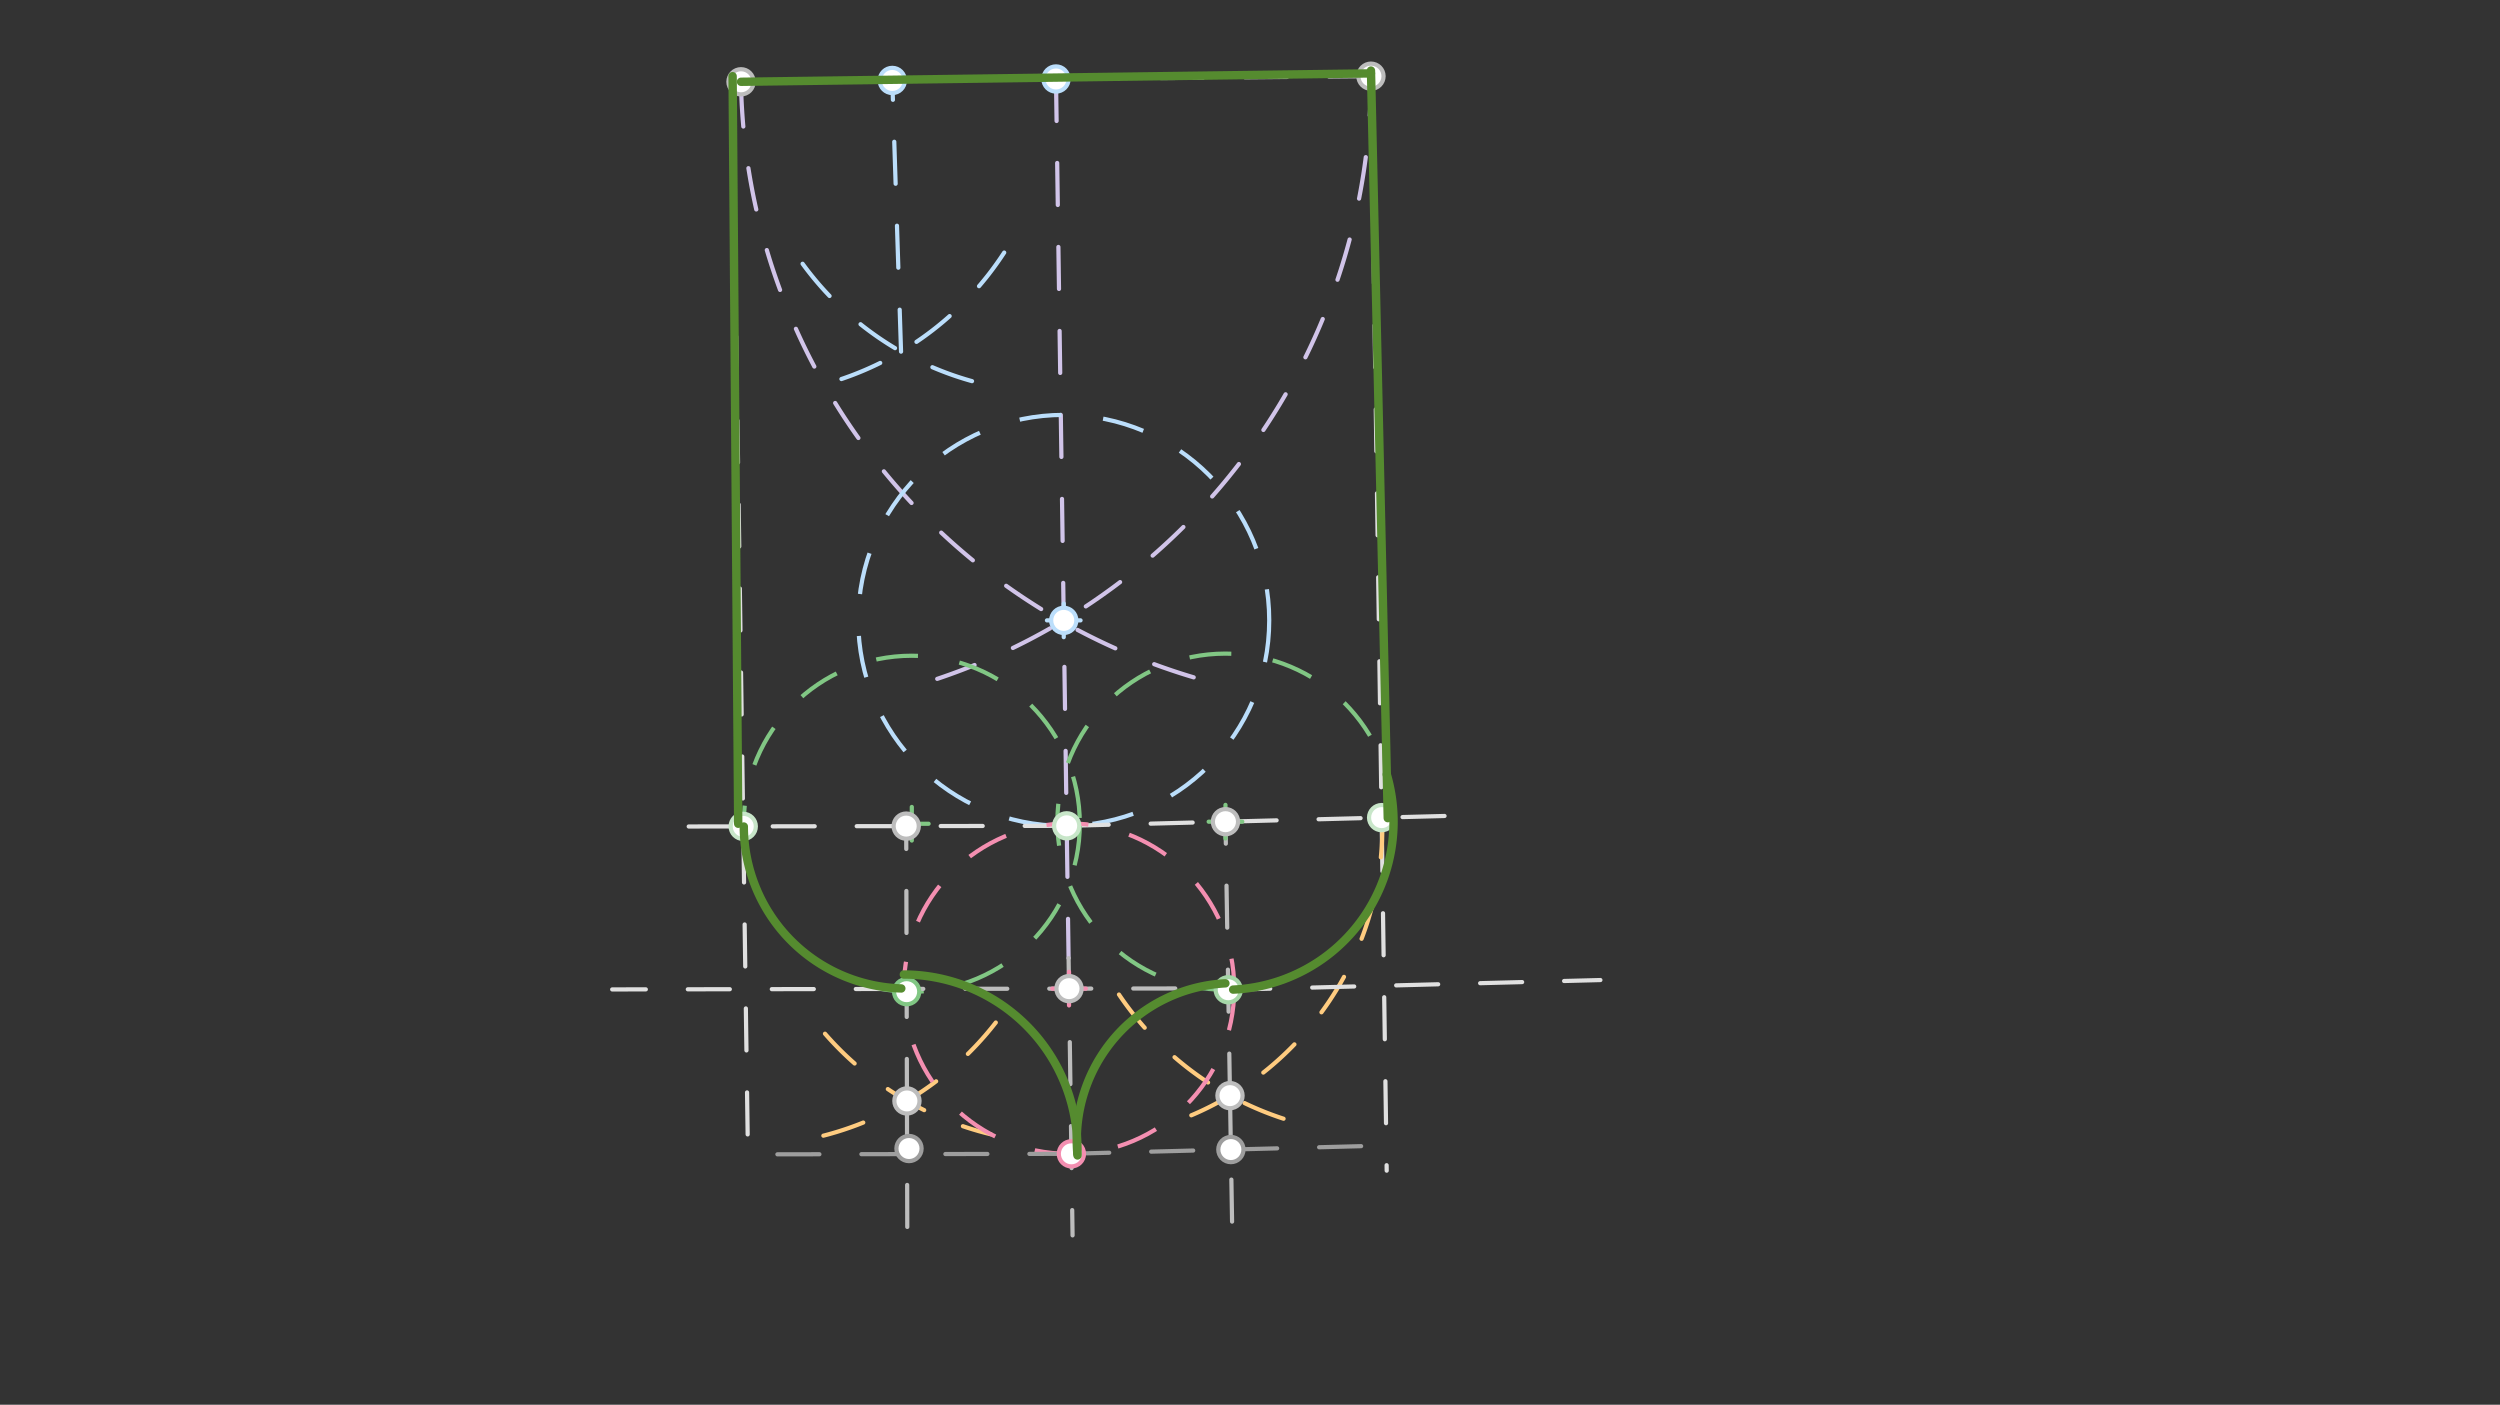<svg xmlns="http://www.w3.org/2000/svg" class="svg--1it" height="100%" preserveAspectRatio="xMidYMid meet" viewBox="0 0 595.276 334.488" width="100%"><rect x="0" y="0" width="595.276" height="334.488" fill="#333333" stroke="none"/><defs><marker id="marker-arrow" markerHeight="16" markerUnits="userSpaceOnUse" markerWidth="24" orient="auto-start-reverse" refX="24" refY="4" viewBox="0 0 24 8"><path d="M 0 0 L 24 4 L 0 8 z" stroke="inherit"></path></marker></defs><g class="aux-layer--1FB"><g class="element--2qn"><line stroke="#BDBDBD" stroke-dasharray="10" stroke-linecap="round" stroke-width="1" x1="176.442" x2="326.442" y1="19.475" y2="18.142"></line></g><g class="element--2qn"><path d="M 176.442 20.142 A 150.704 150.704 0 0 0 284.228 161.283" fill="none" stroke="#D1C4E9" stroke-dasharray="10" stroke-linecap="round" stroke-width="1"></path></g><g class="element--2qn"><path d="M 326.442 17.475 A 151.335 151.335 0 0 1 223.165 161.644" fill="none" stroke="#D1C4E9" stroke-dasharray="10" stroke-linecap="round" stroke-width="1"></path></g><g class="element--2qn"><line stroke="#D1C4E9" stroke-dasharray="10" stroke-linecap="round" stroke-width="1" x1="251.442" x2="254.442" y1="18.808" y2="228.142"></line></g><g class="element--2qn"><path d="M 191.108 62.808 A 74.673 74.673 0 0 0 232.854 91.131" fill="none" stroke="#BBDEFB" stroke-dasharray="10" stroke-linecap="round" stroke-width="1"></path></g><g class="element--2qn"><path d="M 239.108 60.142 A 74.705 74.705 0 0 1 200.066 90.347" fill="none" stroke="#BBDEFB" stroke-dasharray="10" stroke-linecap="round" stroke-width="1"></path></g><g class="element--2qn"><line stroke="#BBDEFB" stroke-dasharray="10" stroke-linecap="round" stroke-width="1" x1="214.548" x2="212.462" y1="83.731" y2="19.154"></line></g><g class="element--2qn"><g class="center--1s5"><line x1="249.289" y1="147.718" x2="257.289" y2="147.718" stroke="#BBDEFB" stroke-width="1" stroke-linecap="round"></line><line x1="253.289" y1="143.718" x2="253.289" y2="151.718" stroke="#BBDEFB" stroke-width="1" stroke-linecap="round"></line><circle class="hit--230" cx="253.289" cy="147.718" r="4" stroke="none" fill="transparent"></circle></g><circle cx="253.289" cy="147.718" fill="none" r="48.926" stroke="#BBDEFB" stroke-dasharray="10" stroke-width="1"></circle></g><g class="element--2qn"><line stroke="#E0E0E0" stroke-dasharray="10" stroke-linecap="round" stroke-width="1" x1="253.99" x2="349.775" y1="196.639" y2="194.142"></line></g><g class="element--2qn"><line stroke="#E0E0E0" stroke-dasharray="10" stroke-linecap="round" stroke-width="1" x1="253.99" x2="156.442" y1="196.639" y2="196.808"></line></g><g class="element--2qn"><line stroke="#E0E0E0" stroke-dasharray="10" stroke-linecap="round" stroke-width="1" x1="174.442" x2="178.034" y1="20.142" y2="270.776"></line></g><g class="element--2qn"><line stroke="#E0E0E0" stroke-dasharray="10" stroke-linecap="round" stroke-width="1" x1="326.442" x2="330.186" y1="17.475" y2="278.745"></line></g><g class="element--2qn"><path d="M 266.442 236.808 A 75.403 75.403 0 0 0 307.343 266.916" fill="none" stroke="#FFCC80" stroke-dasharray="10" stroke-linecap="round" stroke-width="1"></path></g><g class="element--2qn"><path d="M 329.108 194.142 A 74.714 74.714 0 0 1 274.471 268.788" fill="none" stroke="#FFCC80" stroke-dasharray="10" stroke-linecap="round" stroke-width="1"></path></g><g class="element--2qn"><path d="M 196.442 246.142 A 76.073 76.073 0 0 0 235.947 270.096" fill="none" stroke="#FFCC80" stroke-dasharray="10" stroke-linecap="round" stroke-width="1"></path></g><g class="element--2qn"><path d="M 237.108 243.475 A 76.012 76.012 0 0 1 190.587 271.615" fill="none" stroke="#FFCC80" stroke-dasharray="10" stroke-linecap="round" stroke-width="1"></path></g><g class="element--2qn"><line stroke="#BDBDBD" stroke-dasharray="10" stroke-linecap="round" stroke-width="1" x1="215.952" x2="215.778" y1="262.146" y2="196.705"></line></g><g class="element--2qn"><line stroke="#BDBDBD" stroke-dasharray="10" stroke-linecap="round" stroke-width="1" x1="292.874" x2="291.797" y1="260.88" y2="195.653"></line></g><g class="element--2qn"><g class="center--1s5"><line x1="213.108" y1="196.142" x2="221.108" y2="196.142" stroke="#81C784" stroke-width="1" stroke-linecap="round"></line><line x1="217.108" y1="192.142" x2="217.108" y2="200.142" stroke="#81C784" stroke-width="1" stroke-linecap="round"></line><circle class="hit--230" cx="217.108" cy="196.142" r="4" stroke="none" fill="transparent"></circle></g><circle cx="217.108" cy="196.142" fill="none" r="40.006" stroke="#81C784" stroke-dasharray="10" stroke-width="1"></circle></g><g class="element--2qn"><g class="center--1s5"><line x1="287.797" y1="195.653" x2="295.797" y2="195.653" stroke="#81C784" stroke-width="1" stroke-linecap="round"></line><line x1="291.797" y1="191.653" x2="291.797" y2="199.653" stroke="#81C784" stroke-width="1" stroke-linecap="round"></line><circle class="hit--230" cx="291.797" cy="195.653" r="4" stroke="none" fill="transparent"></circle></g><circle cx="291.797" cy="195.653" fill="none" r="40.022" stroke="#81C784" stroke-dasharray="10" stroke-width="1"></circle></g><g class="element--2qn"><line stroke="#E0E0E0" stroke-dasharray="10" stroke-linecap="round" stroke-width="1" x1="213.775" x2="145.769" y1="235.475" y2="235.593"></line></g><g class="element--2qn"><line stroke="#E0E0E0" stroke-dasharray="10" stroke-linecap="round" stroke-width="1" x1="292.458" x2="381.071" y1="235.67" y2="233.36"></line></g><g class="element--2qn"><line stroke="#BDBDBD" stroke-dasharray="10" stroke-linecap="round" stroke-width="1" x1="215.952" x2="216.035" y1="262.146" y2="293.474"></line></g><g class="element--2qn"><line stroke="#BDBDBD" stroke-dasharray="10" stroke-linecap="round" stroke-width="1" x1="292.874" x2="293.478" y1="260.88" y2="297.469"></line></g><g class="element--2qn"><line stroke="#BDBDBD" stroke-dasharray="10" stroke-linecap="round" stroke-width="1" x1="209.842" x2="291.108" y1="235.482" y2="235.341"></line></g><g class="element--2qn"><line stroke="#BDBDBD" stroke-dasharray="10" stroke-linecap="round" stroke-width="1" x1="254.442" x2="255.388" y1="228.142" y2="294.157"></line></g><g class="element--2qn"><g class="center--1s5"><line x1="250.546" y1="235.404" x2="258.546" y2="235.404" stroke="#F48FB1" stroke-width="1" stroke-linecap="round"></line><line x1="254.546" y1="231.404" x2="254.546" y2="239.404" stroke="#F48FB1" stroke-width="1" stroke-linecap="round"></line><circle class="hit--230" cx="254.546" cy="235.404" r="4" stroke="none" fill="transparent"></circle></g><circle cx="254.546" cy="235.404" fill="none" r="39.336" stroke="#F48FB1" stroke-dasharray="10" stroke-width="1"></circle></g><g class="element--2qn"><line stroke="#9E9E9E" stroke-dasharray="10" stroke-linecap="round" stroke-width="1" x1="255.109" x2="178.041" y1="274.736" y2="274.87"></line></g><g class="element--2qn"><line stroke="#9E9E9E" stroke-dasharray="10" stroke-linecap="round" stroke-width="1" x1="254.119" x2="330.03" y1="274.738" y2="272.759"></line></g><g class="element--2qn"><circle cx="176.442" cy="19.475" r="3" stroke="#BDBDBD" stroke-width="1" fill="#ffffff"></circle>}</g><g class="element--2qn"><circle cx="326.442" cy="18.142" r="3" stroke="#BDBDBD" stroke-width="1" fill="#ffffff"></circle>}</g><g class="element--2qn"><circle cx="251.442" cy="18.808" r="3" stroke="#BBDEFB" stroke-width="1" fill="#ffffff"></circle>}</g><g class="element--2qn"><circle cx="253.289" cy="147.718" r="3" stroke="#BBDEFB" stroke-width="1" fill="#ffffff"></circle>}</g><g class="element--2qn"><circle cx="212.463" cy="19.155" r="3" stroke="#BBDEFB" stroke-width="1" fill="#ffffff"></circle>}</g><g class="element--2qn"><circle cx="176.973" cy="196.773" r="3" stroke="#C8E6C9" stroke-width="1" fill="#ffffff"></circle>}</g><g class="element--2qn"><circle cx="253.99" cy="196.639" r="3" stroke="#C8E6C9" stroke-width="1" fill="#ffffff"></circle>}</g><g class="element--2qn"><circle cx="328.981" cy="194.684" r="3" stroke="#C8E6C9" stroke-width="1" fill="#ffffff"></circle>}</g><g class="element--2qn"><circle cx="215.952" cy="262.146" r="3" stroke="#BDBDBD" stroke-width="1" fill="#ffffff"></circle>}</g><g class="element--2qn"><circle cx="292.874" cy="260.88" r="3" stroke="#BDBDBD" stroke-width="1" fill="#ffffff"></circle>}</g><g class="element--2qn"><circle cx="215.778" cy="196.705" r="3" stroke="#BDBDBD" stroke-width="1" fill="#ffffff"></circle>}</g><g class="element--2qn"><circle cx="291.797" cy="195.653" r="3" stroke="#BDBDBD" stroke-width="1" fill="#ffffff"></circle>}</g><g class="element--2qn"><circle cx="215.883" cy="236.128" r="3" stroke="#81C784" stroke-width="1" fill="#ffffff"></circle>}</g><g class="element--2qn"><circle cx="292.458" cy="235.67" r="3" stroke="#A5D6A7" stroke-width="1" fill="#ffffff"></circle>}</g><g class="element--2qn"><circle cx="254.546" cy="235.404" r="3" stroke="#BDBDBD" stroke-width="1" fill="#ffffff"></circle>}</g><g class="element--2qn"><circle cx="255.109" cy="274.736" r="3" stroke="#F48FB1" stroke-width="1" fill="#ffffff"></circle>}</g><g class="element--2qn"><circle cx="216.442" cy="273.475" r="3" stroke="#9E9E9E" stroke-width="1" fill="#ffffff"></circle>}</g><g class="element--2qn"><circle cx="293.086" cy="273.722" r="3" stroke="#9E9E9E" stroke-width="1" fill="#ffffff"></circle>}</g></g><g class="main-layer--3Vd"><g class="element--2qn"><line stroke="#558B2F" stroke-dasharray="none" stroke-linecap="round" stroke-width="2" x1="176.442" x2="326.442" y1="19.475" y2="17.475"></line></g><g class="element--2qn"><line stroke="#558B2F" stroke-dasharray="none" stroke-linecap="round" stroke-width="2" x1="174.442" x2="175.775" y1="18.142" y2="196.142"></line></g><g class="element--2qn"><line stroke="#558B2F" stroke-dasharray="none" stroke-linecap="round" stroke-width="2" x1="326.442" x2="330.442" y1="16.808" y2="194.808"></line></g><g class="element--2qn"><path d="M 330.208 184.411 A 40.022 40.022 0 0 1 293.629 235.634" fill="none" stroke="#558B2F" stroke-dasharray="none" stroke-linecap="round" stroke-width="2"></path></g><g class="element--2qn"><path d="M 177.108 196.808 A 38.67 38.67 0 0 0 214.607 235.358" fill="none" stroke="#558B2F" stroke-dasharray="none" stroke-linecap="round" stroke-width="2"></path></g><g class="element--2qn"><path d="M 291.775 234.142 A 37.387 37.387 0 0 0 256.567 275.123" fill="none" stroke="#558B2F" stroke-dasharray="none" stroke-linecap="round" stroke-width="2"></path></g><g class="element--2qn"><path d="M 256.525 274.675 A 41.434 41.434 0 0 0 215.219 232.041" fill="none" stroke="#558B2F" stroke-dasharray="none" stroke-linecap="round" stroke-width="2"></path></g></g><g class="snaps-layer--2PT"></g><g class="temp-layer--rAP"></g></svg>